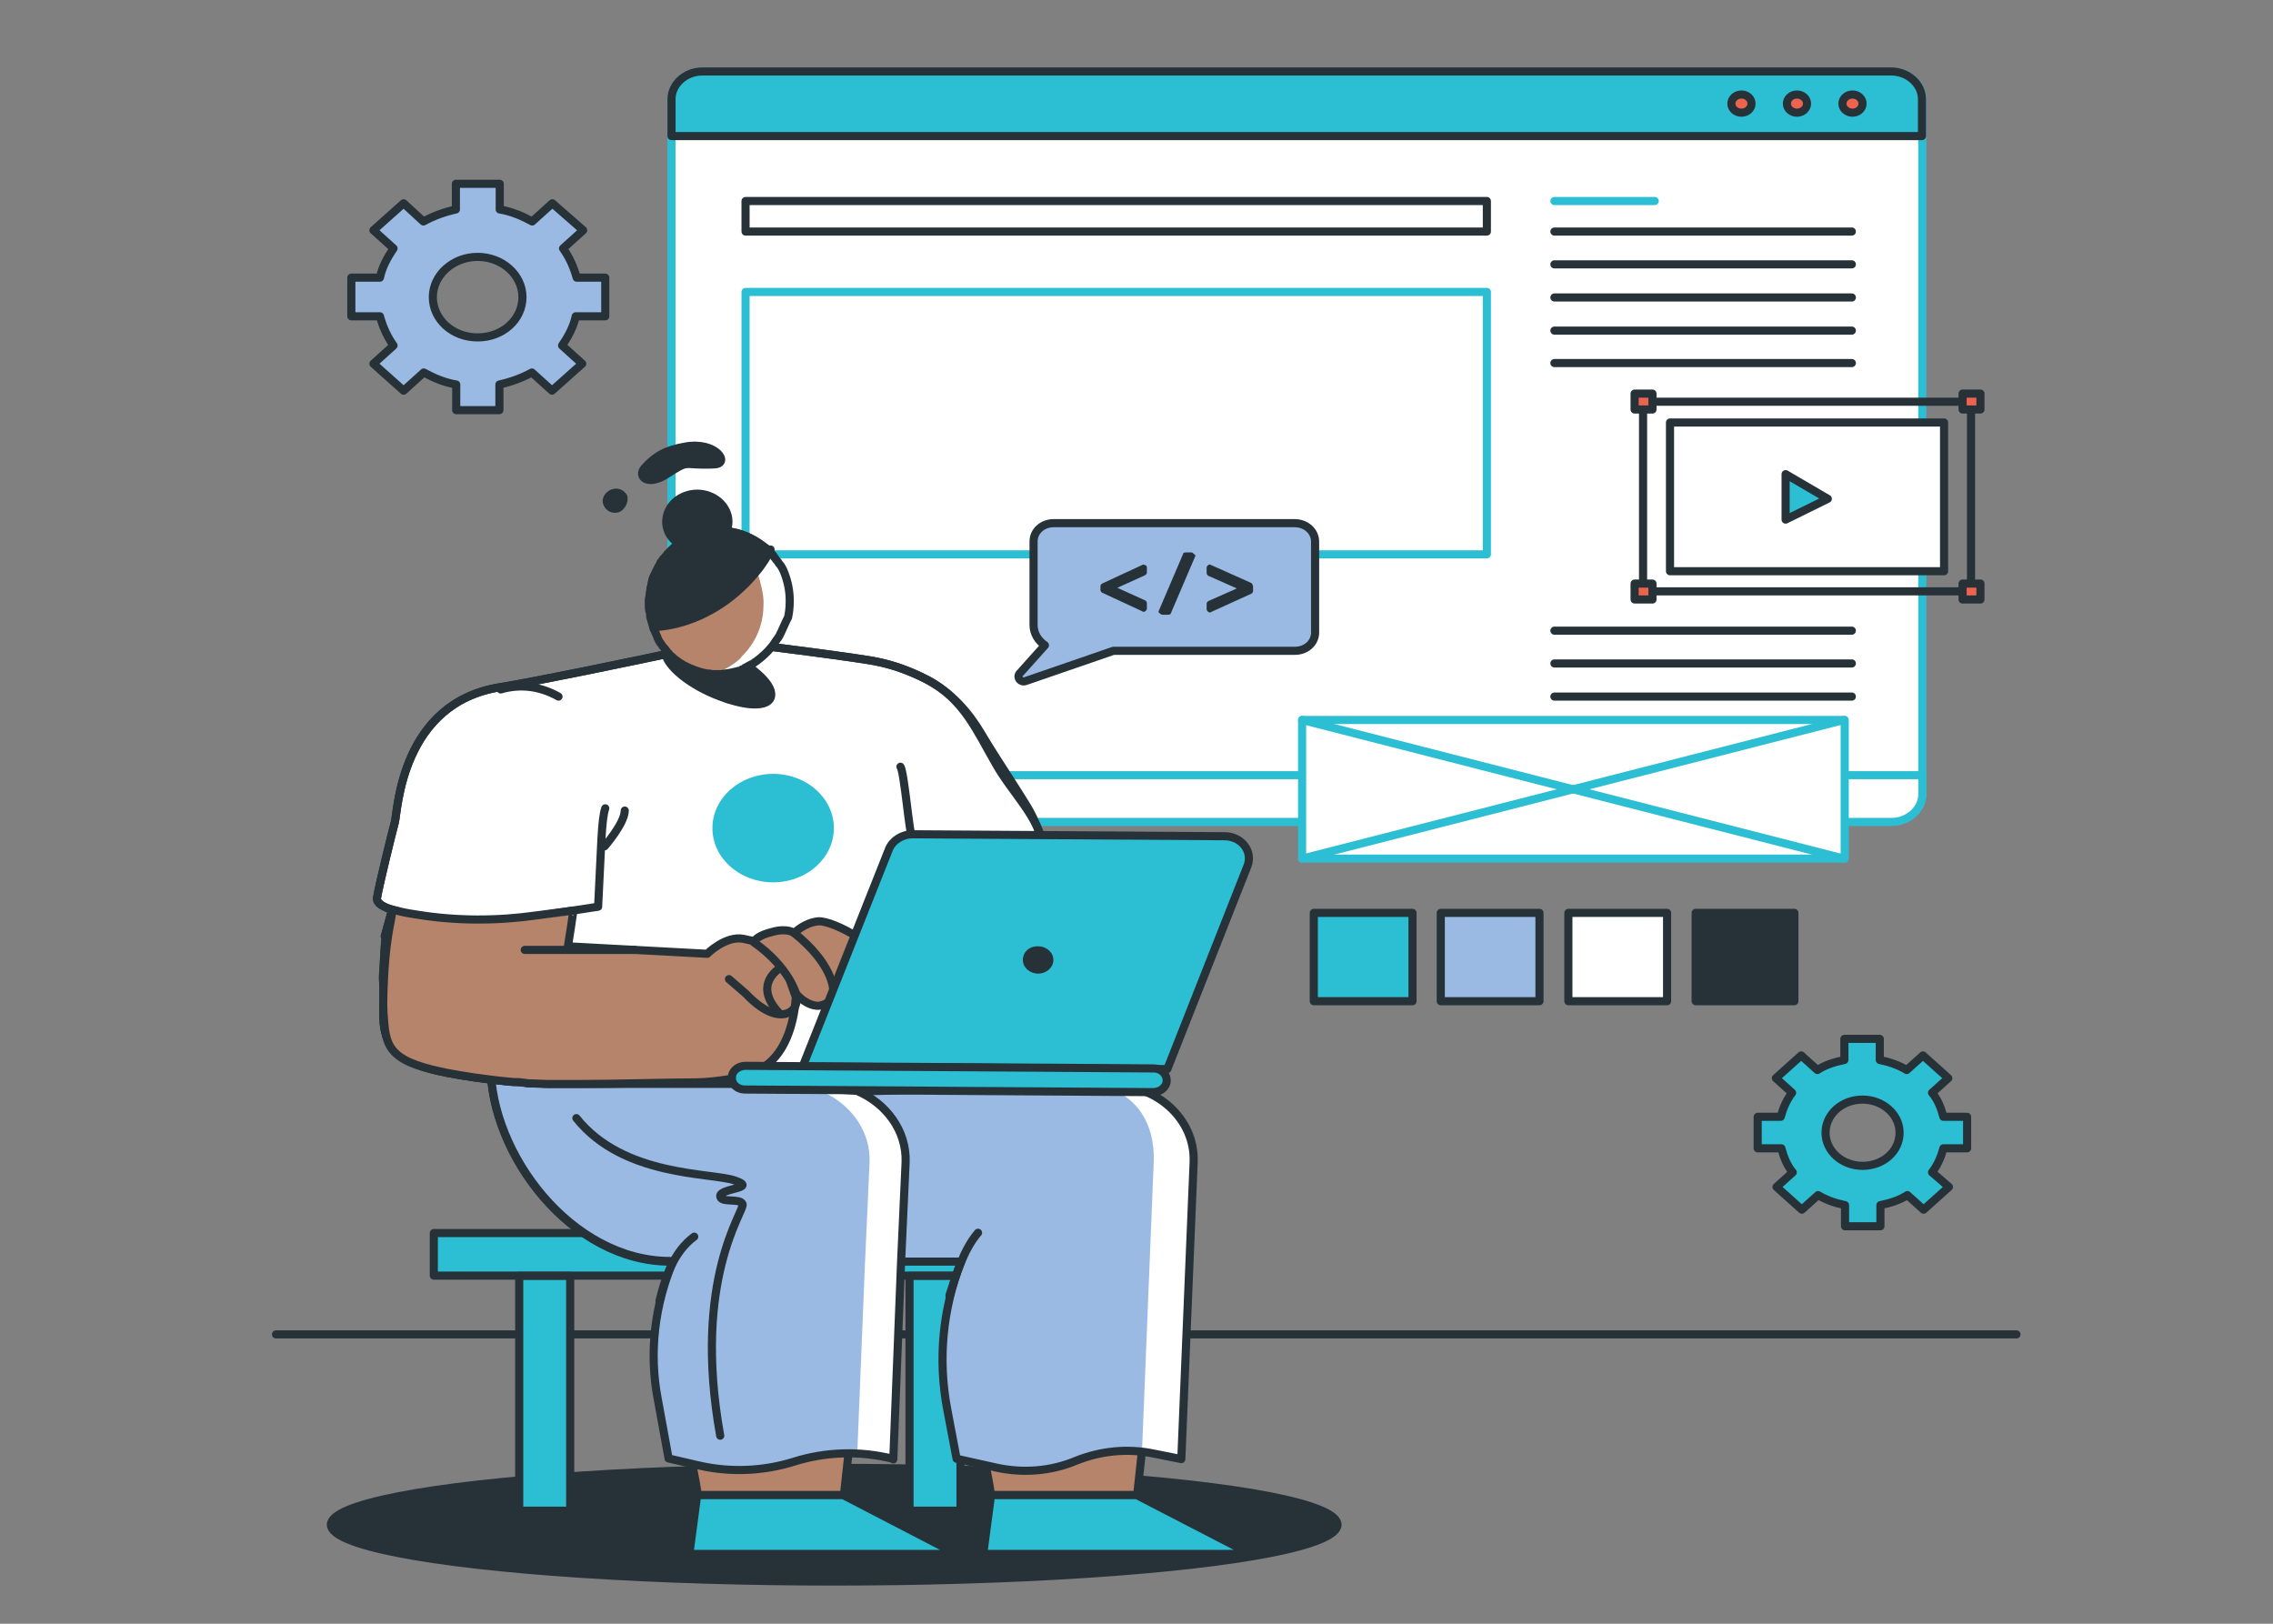 <?xml version="1.0" encoding="utf-8"?>
<!-- Generator: Adobe Illustrator 23.1.0, SVG Export Plug-In . SVG Version: 6.00 Build 0)  -->
<svg version="1.1" id="Layer_1" xmlns="http://www.w3.org/2000/svg" xmlns:xlink="http://www.w3.org/1999/xlink" x="0px" y="0px"
	 viewBox="0 0 700 500" style="enable-background:new 0 0 700 500;" xml:space="preserve">
<rect x="0" y="0" width="700" height="500" fill="#808080" stroke="none"/>
<style type="text/css">
	.st0{fill:#263238;stroke:#263238;stroke-width:2.5;stroke-linecap:round;stroke-linejoin:round;stroke-miterlimit:10;}
	.st1{fill:none;stroke:#263238;stroke-width:2.5;stroke-linecap:round;stroke-linejoin:round;stroke-miterlimit:10;}
	.st2{fill:#2CBED2;stroke:#263238;stroke-width:2.5;stroke-linecap:round;stroke-linejoin:round;stroke-miterlimit:10;}
	.st3{fill:#9ABAE3;stroke:#263238;stroke-width:2.5;stroke-linecap:round;stroke-linejoin:round;stroke-miterlimit:10;}
	.st4{fill:#FFFFFF;stroke:#263238;stroke-width:2.5;stroke-linecap:round;stroke-linejoin:round;stroke-miterlimit:10;}
	.st5{fill:#FFFFFF;stroke:#2CBED2;stroke-width:2.5;stroke-linecap:round;stroke-linejoin:round;stroke-miterlimit:10;}
	.st6{fill:#EC644E;stroke:#263238;stroke-width:2.5;stroke-linecap:round;stroke-linejoin:round;stroke-miterlimit:10;}
	.st7{fill:none;stroke:#2CBED2;stroke-width:2.5;stroke-linecap:round;stroke-linejoin:round;stroke-miterlimit:10;}
	.st8{fill:#263238;}
	.st9{fill:#B5846B;}
	.st10{fill:#9ABAE3;}
	.st11{fill:#FFFFFF;}
	.st12{fill:none;}
	.st13{fill:#2CBED2;}
</style>
<g id="Shadows">
	<ellipse class="st0" cx="256.9" cy="469.5" rx="155" ry="17.5"/>
</g>
<g id="Floor">
	<line class="st1" x1="85" y1="410.9" x2="621" y2="410.9"/>
</g>
<g id="Gears">
	<path class="st2" d="M605.8,353.6v-9.7h-7.3c-0.7-2.6-1.7-5.3-3.5-7.4l5-4.5l-7.8-7l-5,4.5c-2.4-1.5-5.4-2.5-8.3-3.1v-6.5h-10.9
		v6.5c-2.9,0.6-5.9,1.5-8.3,3.1l-5-4.5l-7.8,7l5,4.5c-1.7,2.2-2.8,4.8-3.5,7.4h-7.1v9.7h7.3c0.7,2.6,1.7,5.3,3.5,7.4l-5,4.5l7.8,7
		l5-4.5c2.4,1.5,5.4,2.5,8.3,3.1v6.5h10.9v-6.5c2.9-0.6,5.9-1.5,8.3-3.1l5,4.5l7.8-7l-5.2-4.5c1.7-2.2,2.8-4.8,3.5-7.4H605.8z
		 M573.6,359c-6.2,0-11.4-4.5-11.4-10.2c0-5.6,5-10.2,11.4-10.2c6.2,0,11.4,4.5,11.4,10.2S580,359,573.6,359z"/>
	<path class="st3" d="M186.4,97.4V85.5h-8.8c-0.9-3.2-2.2-6.2-4.2-9l6.2-5.6l-9.5-8.3l-6.2,5.6c-3.1-1.7-6.4-3.1-10-3.7v-7.9h-13.5
		v7.9c-3.6,0.8-6.9,2-10,3.7l-6.1-5.6l-9.3,8.3l6.2,5.6c-1.9,2.8-3.5,5.7-4.2,9h-8.8v11.9h8.8c0.9,3.2,2.2,6.2,4.2,9l-6.2,5.6
		l9.3,8.3l6.2-5.6c3.1,1.7,6.4,3.1,10,3.7v7.9h13.3v-7.9c3.6-0.8,6.9-2,10-3.7l6.2,5.6l9.3-8.3l-6.2-5.6c1.9-2.8,3.5-5.7,4.2-9
		C177.4,97.4,186.4,97.4,186.4,97.4z M147.1,103.9c-7.8,0-13.8-5.6-13.8-12.4s6.2-12.4,13.8-12.4s13.8,5.6,13.8,12.4
		S154.9,103.9,147.1,103.9z"/>
</g>
<g id="Color_palete">
	<g>
		<rect x="404.6" y="281.1" class="st2" width="30.4" height="27.2"/>
		<rect x="443.7" y="281.1" class="st3" width="30.4" height="27.2"/>
		<rect x="483" y="281.1" class="st4" width="30.4" height="27.2"/>
		<rect x="522.2" y="281.1" class="st0" width="30.4" height="27.2"/>
	</g>
</g>
<g id="Tab">
	<g>
		<g>
			<path class="st5" d="M582.4,253H216.3c-5.2,0-9.5-3.9-9.5-8.5V30.5c0-4.6,4.3-8.5,9.5-8.5h366.2c5.2,0,9.5,3.9,9.5,8.5v214.1
				C591.9,249.1,587.6,253,582.4,253z"/>
			<rect x="229.6" y="89.9" class="st5" width="228.3" height="80.8"/>
			<path class="st2" d="M591.9,41.9V30.5c0-4.6-4.3-8.5-9.5-8.5H216.3c-5.2,0-9.5,3.9-9.5,8.5v11.4H591.9z"/>
			<path class="st5" d="M206.8,238.7v5.9c0,4.6,4.3,8.5,9.5,8.5h366.2c5.2,0,9.5-3.9,9.5-8.5v-5.9H206.8z"/>
		</g>
		<g>
			<g>
				<rect x="514.3" y="130.1" class="st4" width="84.4" height="45.8"/>
				<polygon class="st2" points="562.9,153.6 549.9,160 549.9,146 				"/>
			</g>
			<rect x="506" y="123.7" class="st1" width="101" height="58.4"/>
			<rect x="503.4" y="121.2" class="st6" width="5.5" height="4.9"/>
			<rect x="503.4" y="179.7" class="st6" width="5.5" height="4.9"/>
			<rect x="604.4" y="121.2" class="st6" width="5.5" height="4.9"/>
			<rect x="604.4" y="179.7" class="st6" width="5.5" height="4.9"/>
		</g>
		<g>
			<g>
				<rect x="401" y="221.7" class="st5" width="167.1" height="42.7"/>
			</g>
			<line class="st7" x1="401" y1="221.7" x2="567.9" y2="264.4"/>
			<line class="st7" x1="567.9" y1="221.7" x2="401" y2="264.4"/>
		</g>
		<g>
			<line class="st1" x1="478.7" y1="71.3" x2="570.3" y2="71.3"/>
			<line class="st1" x1="478.7" y1="81.4" x2="570.3" y2="81.4"/>
			<line class="st7" x1="478.7" y1="61.9" x2="509.6" y2="61.9"/>
			<line class="st1" x1="478.7" y1="91.6" x2="570.3" y2="91.6"/>
			<line class="st1" x1="478.7" y1="101.8" x2="570.3" y2="101.8"/>
			<line class="st1" x1="478.7" y1="111.8" x2="570.3" y2="111.8"/>
		</g>
		<g>
			<line class="st1" x1="478.7" y1="194.2" x2="570.3" y2="194.2"/>
			<line class="st1" x1="478.7" y1="204.3" x2="570.3" y2="204.3"/>
			<line class="st1" x1="478.7" y1="214.5" x2="570.3" y2="214.5"/>
		</g>
		<g>
			<ellipse class="st6" cx="536.3" cy="31.9" rx="3.1" ry="2.8"/>
			<ellipse class="st6" cx="553.4" cy="31.9" rx="3.1" ry="2.8"/>
			<ellipse class="st6" cx="570.5" cy="31.9" rx="3.1" ry="2.8"/>
		</g>
		<rect x="229.6" y="61.9" class="st4" width="228.3" height="9.4"/>
	</g>
</g>
<g id="Speech_bubble">
	<g>
		<path class="st3" d="M398.7,161.1h-74.2c-3.5,0-6.2,2.5-6.2,5.6v25.8c0,2.5,1.4,4.8,3.5,6.2l-7.8,8.7c-1,1.2,0.3,2.9,1.9,2.3
			l27-9.3h55.9c3.5,0,6.2-2.5,6.2-5.6V167C405.1,163.6,402.2,161.1,398.7,161.1z"/>
		<g>
			<g>
				<path class="st8" d="M352.6,174c-0.3-0.2-0.7-0.2-0.9,0l-12.3,5.7c-0.3,0.2-0.5,0.5-0.5,0.8v1.2c0,0.3,0.2,0.6,0.5,0.8l12.3,5.7
					c0.2,0.2,0.3,0.2,0.5,0.2c0.2,0,0.3,0,0.5-0.2c0.3-0.2,0.5-0.5,0.5-0.8v-1.7c0-0.3-0.2-0.6-0.5-0.8l-8.6-3.9l8.6-3.9
					c0.3-0.2,0.5-0.5,0.5-0.8v-1.7C353.1,174.3,352.9,174,352.6,174z"/>
				<path class="st8" d="M366.9,170.1h-1.7c-0.5,0-0.9,0.2-0.9,0.6l-7.4,17.3c-0.2,0.3-0.2,0.6,0.2,0.8c0.2,0.2,0.5,0.5,0.9,0.5h1.7
					c0.5,0,0.9-0.2,0.9-0.5l7.4-17.3c0.2-0.3,0.2-0.6-0.2-0.8C367.4,170.4,367.3,170.1,366.9,170.1z"/>
				<path class="st8" d="M385.3,179.5L373,174c-0.3-0.2-0.7-0.2-0.9,0c-0.3,0.2-0.5,0.5-0.5,0.8v1.7c0,0.3,0.2,0.6,0.5,0.8l8.8,3.9
					l-8.8,3.9c-0.3,0.2-0.5,0.5-0.5,0.8v1.7c0,0.3,0.2,0.6,0.5,0.8c0.2,0.2,0.3,0.2,0.5,0.2s0.3,0,0.5-0.2l12.3-5.6
					c0.3-0.2,0.5-0.5,0.5-0.8v-1.4C385.8,180,385.6,179.7,385.3,179.5z"/>
			</g>
		</g>
	</g>
</g>
<g id="Character">
	<g>
		<g>
			<rect x="133.6" y="379.7" class="st2" width="188.2" height="13.1"/>
			<rect x="159.9" y="392.9" class="st2" width="15.7" height="72.3"/>
			<rect x="280.1" y="392.9" class="st2" width="15.7" height="72.3"/>
		</g>
		<g>
			<g>
				<path class="st9" d="M210.9,444.8c0.5,0.8,1.4,1.5,1.4,2.5c0.2,2.8,2.6,13.1,2.6,13.1h45c0,0,0.7-6.2,1.7-15.6H210.9
					L210.9,444.8z"/>
				<path class="st1" d="M210.9,444.8c0.5,0.8,1,1.5,1.4,2.5c1.7,6.5,2.6,13.1,2.6,13.1h45c0,0,0.7-6.2,1.7-15.6H210.9L210.9,444.8z
					"/>
				<polygon class="st2" points="214.7,460.4 259.7,460.4 294.6,478.5 212.3,478.5 				"/>
			</g>
			<g>
				<path class="st9" d="M301.2,444.8c0.5,0.8,1.4,1.5,1.4,2.5c0.2,2.8,2.6,13.1,2.6,13.1h45c0,0,0.7-6.2,1.7-15.6H301.2
					L301.2,444.8z"/>
				<path class="st1" d="M301.2,444.8c0.5,0.8,1,1.5,1.4,2.5c1.7,6.5,2.6,13.1,2.6,13.1h45c0,0,0.7-6.2,1.7-15.6H301.2L301.2,444.8z
					"/>
				<polygon class="st2" points="305.2,460.4 350.1,460.4 385.1,478.5 302.8,478.5 				"/>
			</g>
			<path class="st10" d="M367.6,357.8l-3.8,91.5l-8.5-1.7c-8.1-1.7-16.4-0.8-23.9,2.2l0,0c-7.6,3.2-16.1,3.9-24.2,2.2l-12.6-2.8
				l-2.9-15.3c-2.9-15.3-1.4-30.9,4.3-45.4l0,0h-89.6c-30.4,0-55.3-32.9-55.3-60.3l112.8,7.9l77.3-2
				C356,333.6,368.1,344.5,367.6,357.8z"/>
			<path class="st11" d="M367.6,357.8l-3.8,91.5l-12.1-2.5l3.6-88.9c0.5-12.2-5.7-22.4-18.9-23.8l4.7-0.2
				C356,333.6,368.1,344.5,367.6,357.8z"/>
			<path class="st1" d="M367.6,357.8l-3.8,91.5l-8.5-1.7c-8.1-1.7-16.4-0.8-23.9,2.2l0,0c-7.6,3.2-16.1,3.9-24.2,2.2l-12.6-2.8
				l-2.9-15.3c-2.9-15.3-1.4-30.9,4.3-45.4l0,0h-89.6c-30.4,0-55.3-32.9-55.3-60.3l112.8,7.9l77.3-2
				C356,333.6,368.1,344.5,367.6,357.8z"/>
			<path class="st10" d="M278.9,357.8l-1.4,30.8l-2.4,60.8l-0.2-0.2c-10-2.5-20.6-2.2-30.4,0.9l0,0c-9.3,2.9-19.4,3.4-29.1,1.2
				l-9.5-2.2l-3.3-18.1c-2.8-14.4-1-29.2,4.7-42.7l0,0h-0.9c-30.4,0-55.3-30.9-55.3-58.3L264,336C273,339.8,279.2,348.2,278.9,357.8
				z"/>
			<path class="st11" d="M278.9,357.8l-1.4,30.8l-2.4,60.8l-0.2-0.2c-3.6-0.8-7.3-1.5-10.9-1.5l2.4-59.1l1.4-30.8
				c0.3-9.3-5.5-17.5-14.2-21.5l10.7-0.3C273,339.8,279.2,348.2,278.9,357.8z"/>
			<path class="st1" d="M278.9,357.8l-1.4,30.8l-2.4,60.8l-0.2-0.2c-10-2.5-20.6-2.2-30.4,0.9l0,0c-9.3,2.9-19.4,3.4-29.1,1.2
				l-9.5-2.2l-3.3-18.1c-2.8-14.4-1-29.2,4.7-42.7l0,0h-0.9c-30.4,0-55.3-32.9-55.3-60.3l112.8,7.9
				C273,339.8,279.2,348.2,278.9,357.8z"/>
			<g>
				<g>
					<g>
						<g>
							<path class="st12" d="M277.3,286.7c0.9,2.5,2.1,5.3,3.3,7.9C278.9,291.1,277.8,288.4,277.3,286.7z"/>
							<path class="st12" d="M291,312L291,312c0.5,0.5,0.9,1.1,1.4,1.5C291.9,313.1,291.3,312.5,291,312z"/>
							<path class="st4" d="M321.6,261.8l-2.8-0.3c-1.7-0.2-3.6-0.5-5.2-0.5c-4.2-0.3-6.2,0.3-11.1,2.2c0,0-11.8,4.6-16.8,4.6
								l-13.8,0.2c0,0,1.6,8.3,5.4,18.6c0.5,1.7,1.4,4.3,3.3,7.9c2.8,6,6.2,12.1,10.4,17.3c0.3,0.6,0.9,1.1,1.4,1.5
								c1.2,1.4,2.4,2.6,3.8,3.9l4.7,16.5h-125c0,0,0,0-0.2,0c-2.4,0-4.7,0-6.9,0s-4.3-0.2-6.2-0.2c-0.5,0-1.2-0.2-1.7-0.2
								c-1.2-0.2-2.1-0.2-3.1-0.2c-8.8-0.8-15.6-1.9-20.8-2.9c-0.2,0-0.5-0.2-0.9-0.2c-22.5-4.8-17.3-16.1-18-26.7
								c-0.2-1.2-0.2-2.9,0-4.8c0.2-3.1,0.3-6.6,0.7-10.4c-0.2,0.2-0.3,0.2-0.3,0.2l2.1-7.6c0-0.5,0.2-0.6,0.2-0.6s-5-1.2-4.7-3.6
								c0.7-4.2,4.7-20.4,5.5-23.3c0.9-3.6,1.9-36.8,32.5-41.6c11.6-1.9,39.1-7.6,56.9-11.4c8.1-1.9,21.1-1.7,21.1-1.7
								s33.7,4.2,38.2,5.3c4,0.8,9.5,2.5,15.4,5.6c11.1,5.9,15.2,15.8,20.8,25.5C311.7,244.3,320.1,251.4,321.6,261.8z"/>
							<path class="st11" d="M274,233.6c5.5-2.5,5.2,24.1,5.2,24.1s-4.3-0.8-6.1,2.6c-1.7,3.6-1,0.3,0-6
								C274.4,247.9,272,234.6,274,233.6z"/>
							<path class="st1" d="M321.6,261.8l-2.8-0.3c-1.7-0.2-3.6-0.5-5.2-0.5c-4.2-0.3-6.2,0.3-11.1,2.2c0,0-11.8,4.6-16.8,4.6
								l-13.8,0.2c0,0,1.6,8.3,5.4,18.6c0.5,1.7,1.4,4.3,3.3,7.9c2.8,6,6.2,12.1,10.4,17.3c0.3,0.6,0.9,1.1,1.4,1.5
								c1.2,1.4,2.4,2.6,3.8,3.9l4.7,16.5h-125c0,0,0,0-0.2,0c-2.4,0-4.7,0-6.9,0s-4.3-0.2-6.2-0.2c-0.5,0-1.2-0.2-1.7-0.2
								c-1.2-0.2-2.1-0.2-3.1-0.2c-8.8-0.8-15.6-1.9-20.8-2.9c-0.2,0-0.5-0.2-0.9-0.2c-22.5-4.8-17.3-16.1-18-26.7
								c-0.2-1.2-0.2-2.9,0-4.8c0.2-3.1,0.3-6.6,0.7-10.4c-0.2,0.2-0.3,0.2-0.3,0.2l2.1-7.6c0-0.5,0.2-0.6,0.2-0.6s-5-1.2-4.7-3.6
								c0.7-4.2,4.7-20.4,5.5-23.3c0.9-3.6,1.9-36.8,32.5-41.6c11.6-1.9,39.1-7.6,56.9-11.4c8.1-1.9,21.1-1.7,21.1-1.7
								s33.7,4.2,38.2,5.3c4,0.8,9.5,2.5,15.4,5.6c7.3,3.9,12.6,9.9,16.6,16.7c4.7,7.9,9.7,15.1,14.4,22.9
								C320.7,256,321.6,261.8,321.6,261.8z"/>
							<path class="st1" d="M272.1,268.1c0-4.6,9.3-7.3,11.6-7.3"/>
						</g>
					</g>
					<path class="st1" d="M186.4,248.9c-1.2,3.6-1.2,11.3-2.2,30.3l-16.3,2.5"/>
					<path class="st1" d="M277.3,236.1c1.2,1.5,2.9,22.4,3.5,20.7"/>
					<g>
						<path class="st9" d="M269.9,303.8L269.9,303.8c-3.5,1.4-8.5,1.4-11.2,1.2l0,0c-1.2-0.2-1.9-0.2-1.9-0.2s0,0.2,0,0.5
							c0,0.9-0.5,3.2-3.6,4.2c-2.4,0.8-5-0.8-6.4-1.9c-0.9-0.8-1.6-1.5-1.6-1.5s0,0.8-0.2,1.9c-0.3,4.5-2.1,15.8-10,20.7
							c-0.7,0.5-1.4,0.8-2.2,1.2c-5,2.2-11.8,3.2-18.3,3.4l0,0c-9.2,0-23.9,0.5-36.5,0.5H176c-2.4,0-4.7,0-6.9,0l0,0
							c-2.2,0-4.3-0.2-6.2-0.2l0,0c-0.5,0-1.2-0.2-1.7-0.2c-1.2-0.2-2.1-0.2-3.1-0.2c-8.8-0.8-15.6-1.9-20.8-2.9
							c-0.2,0-0.5-0.2-0.9-0.2c-17.6-3.6-17.6-8.5-18.3-18.1c-0.2-3.2,0-8,0.3-13.4c0.7-10.7,2.1-15,2.4-17.9c0-0.5,0.2-0.6,0.2-0.6
							l0,0c0.5,0.2,1.4,0.3,1.9,0.5c1.9,0.5,4,0.8,5.9,1.1c11.9,1.9,24.2,1.9,36.3,0.2l11.4-1.5c0.2,0-1.6,11-1.6,11l42.9,2.3
							c0,0,5.7-5.7,11.2-4.6c2.1,0.5,2.9,0.6,3.3,0.8c0.3-0.6,1.4-1.9,5.4-2.9c4.8-1.4,6.9,0.3,6.9,0.3s3.1-3.2,7.4-3.6
							c4.7-0.3,20.6,8.2,21.3,15.6C273.5,301.6,272.1,303,269.9,303.8z"/>
						<g>
							<path class="st11" d="M264.7,304.9C264.7,304.9,264.7,305.1,264.7,304.9c0.2,0,0.2,0,0.2,0H264.7z"/>
							<path class="st11" d="M172.9,282l3.3-0.5c0-0.8,0.2-1.2,0.2-1.2l-11.4,1.5c-4.7,0.6-9.3,0.9-14,1.2
								C158.2,283.4,165.6,283.1,172.9,282z"/>
						</g>
						<path class="st1" d="M269.9,303.8L269.9,303.8c-3.5,1.4-8.5,1.4-11.2,1.2l0,0c-1.2-0.2-1.9-0.2-1.9-0.2s0,0.2,0,0.5
							c0,0.9-0.5,3.2-3.6,4.2c-2.4,0.8-5-0.8-6.4-1.9c-0.9-0.8-1.6-1.5-1.6-1.5s0,0.8-0.2,1.9c-0.3,4.5-2.1,15.8-10,20.7
							c-0.7,0.5-1.4,0.8-2.2,1.2c-5,2.2-11.8,3.2-18.3,3.4l0,0c-9.2,0-23.9,0.5-36.5,0.5H176c-2.4,0-4.7,0-6.9,0l0,0
							c-2.2,0-4.3-0.2-6.2-0.2l0,0c-0.5,0-1.2-0.2-1.7-0.2c-1.2-0.2-2.1-0.2-3.1-0.2c-8.8-0.8-15.6-1.9-20.8-2.9
							c-0.2,0-0.5-0.2-0.9-0.2c-17.6-3.6-17.6-8.5-18.3-18.1c-0.2-3.2,0-8,0.3-13.4c0.7-10.7,2.1-15,2.4-17.9c0-0.5,0.2-0.6,0.2-0.6
							l0,0c0.5,0.2,1.4,0.3,1.9,0.5c1.9,0.5,4,0.8,5.9,1.1c11.9,1.9,24.2,1.9,36.3,0.2l11.4-1.5c0.2,0-1.6,11-1.6,11l42.9,2.3
							c0,0,5.7-5.7,11.2-4.6c2.1,0.5,2.9,0.6,3.3,0.8c0.3-0.6,1.4-1.9,5.4-2.9c4.8-1.4,6.9,0.3,6.9,0.3s3.1-3.2,7.4-3.6
							c4.7-0.3,20.6,8.2,21.3,15.6C273.5,301.6,272.1,303,269.9,303.8z"/>
						<path class="st1" d="M256.6,304.9c0,0,0.2-7.9-12.3-17.8"/>
						<path class="st1" d="M245.2,306.1c0,0-2.2-8.3-13-15.9"/>
						<path class="st1" d="M243.4,302.3l1.7,4.8c1.4,3.7-4.7,10.2-15.4-1.1l-5.2-4.5"/>
						<path class="st1" d="M240,312c-8.5-9,0.3-13.8,0-13.8"/>
					</g>
					<line class="st1" x1="195.5" y1="292.5" x2="161.6" y2="292.5"/>
					<g>
						<g>
							<path class="st2" d="M247.2,328.4l112.3,0.8l24.7-62.6c1.7-4.5-1.9-9.1-7.1-9.1l-96-0.6c-3.3,0-6.2,1.9-7.3,4.5L247.2,328.4z
								"/>
						</g>
						<g>
							<path class="st8" d="M315,295.6c0,2.3,2.1,4.2,4.7,4.2c2.6,0,4.7-1.9,4.7-4.2s-2.1-4.2-4.7-4.2
								C317.1,291.3,315,293.1,315,295.6z"/>
						</g>
						<g>
							<path class="st2" d="M229.4,335.5l125.7,0.8c2.2,0,4.2-1.5,4.2-3.6l0,0c0-2-1.7-3.7-4-3.7l-125.7-0.8c-2.2,0-4.2,1.5-4.2,3.6
								l0,0C225.3,334,227.2,335.5,229.4,335.5z"/>
						</g>
					</g>
					<path class="st1" d="M172,214.5c-5.5-3.1-11.6-4-17.8-2.2"/>
					<path class="st4" d="M192.4,249.6c0,3.9-6.2,11-6.2,11"/>
				</g>
			</g>
			<path class="st1" d="M292.4,398.9c2.1-6.3,4.2-13.9,8.8-19.3"/>
			<path class="st1" d="M203.1,400.6c1.7-7,4.3-15.1,10.7-19.8"/>
			<path class="st1" d="M177.5,344.3c14.5,18.2,41.5,16.7,48.8,19.2c7.3,2.5-4.5,2.3-4.5,4.8c0,2.3,6.2,0.5,6.9,2.5
				c0.7,2-15.6,23-6.9,71.3"/>
		</g>
		<path class="st0" d="M221.8,214.5c1.4,0.5,2.4,0.9,3.6,1.2c7.3,2.2,12.5,1.4,12.1-2.2c-0.3-3.9-8-10-16.9-13.6
			c-5.4-2-10-2.8-12.8-2.2c-2.1,0.5-3.1,1.4-2.9,3.1C205,204.9,212.6,211.1,221.8,214.5z"/>
		<path class="st9" d="M241,193.7c-0.2,0.5-0.5,1.1-0.7,1.5l0,0c-0.3,0.8-0.9,1.5-1.4,2.2c-0.2,0.2-0.3,0.5-0.5,0.8
			c-1.7,2.3-3.8,4.3-6.2,5.9c-0.3,0.2-0.5,0.5-0.9,0.5c-0.3,0.2-0.5,0.3-0.9,0.5c-0.2,0.2-0.3,0.2-0.5,0.3c-0.2,0.2-0.5,0.2-0.5,0.2
			c-0.2,0.2-0.5,0.2-0.7,0.3c-0.2,0-0.2,0.2-0.3,0.2c-0.3,0.2-0.5,0.2-0.9,0.3c-1.2,0.3-2.4,0.6-4,0.8c-0.5,0-0.9,0.2-1.4,0.2
			c-0.5,0-0.9,0-1.4,0l0,0c-0.2,0-0.3,0-0.5,0s-0.3,0-0.5,0c-0.5,0-0.9-0.2-1.4-0.2c-0.2,0-0.2,0-0.2,0H218c-0.2,0-0.2,0-0.2,0
			c-1.7-0.3-3.3-0.8-4.7-1.4c-0.9-0.3-1.7-0.8-2.6-1.2c-0.9-0.5-1.9-1.2-2.8-1.9l0,0c-0.5-0.5-0.9-0.8-1.4-1.2
			c-0.3-0.5-0.7-0.8-1-1.2c-0.2-0.2-0.2-0.2-0.2-0.3c-0.3-0.5-0.9-0.9-1.2-1.5c-0.5-0.6-0.9-1.2-1.2-1.9c-0.2-0.2-0.2-0.3-0.2-0.5
			c-0.3-0.8-0.7-1.5-1-2.3c0-0.2-0.2-0.2-0.2-0.3c-0.3-1.1-0.5-2-0.9-3.2c-0.2-0.5-0.2-1.1-0.2-1.5c0-0.2,0-0.2,0-0.2
			c0-0.2,0-0.5-0.2-0.6c-0.2-0.8-0.2-1.7-0.2-2.5c0-0.2,0-0.5,0-0.8c0-0.5,0.2-0.8,0.2-1.2c0.2-1.1,0.3-2.2,0.5-3.1
			c0.2-0.3,0.2-0.5,0.2-0.8c0.2-0.3,0.2-0.6,0.2-0.9c0.2-0.2,0.2-0.5,0.2-0.5c0.3-0.9,0.9-2,1.4-2.9c0.2-0.5,0.5-0.8,0.7-1.2v-0.2
			c0.2-0.5,0.5-0.8,0.9-1.2c0-0.2,0.2-0.2,0.2-0.2c0.3-0.5,0.7-0.8,1-1.2c1.9-2.2,4.3-3.9,6.9-5.3c1-0.5,2.4-0.9,3.6-1.4l0,0
			c0,0,0,0,0.2,0l0,0c0.3-0.2,0.7-0.2,1-0.3c0.2,0,0.2-0.2,0.3-0.2s0.2,0,0.3-0.2c0.2,0,0.5-0.2,0.7-0.2s0.3-0.2,0.5-0.2
			c0.2,0,0.2,0,0.2,0c0.2,0,0.3,0,0.5-0.2c0.3,0,0.5-0.2,0.9-0.2l0,0h0.2h0.2c0.2,0,0.2,0,0.2,0h0.2c0.3,0,0.5,0,0.9,0s0.7,0,1,0.2
			c4.5,0.3,8.5,2,11.9,4.6c0.3,0.3,0.9,0.6,1.2,0.9c0,0.2,0.2,0.2,0.2,0.2c0.2,0.2,0.2,0.2,0.3,0.3c0.2,0.2,0.3,0.3,0.5,0.5
			c0.5,0.5,0.9,0.9,1.2,1.5c0,0,0,0.2,0.2,0.2c0.3,0.5,0.5,0.8,0.9,1.2c0.3,0.5,0.5,0.8,0.9,1.2c0.3,0.5,0.5,0.8,0.7,1.2
			c1.4,3.1,2.2,6.6,2.1,10.2c0,1.5-0.2,3.2-0.5,4.6C241.9,191.6,241.5,192.7,241,193.7z"/>
		<path class="st11" d="M241,193.7c-0.2,0.5-0.5,1.1-0.7,1.5l0,0c-0.5,0.8-0.9,1.5-1.4,2.2c-0.2,0.2-0.3,0.5-0.5,0.8
			c-1.7,2.3-4,4.3-6.2,5.9c-0.3,0.2-0.5,0.5-0.9,0.5c-0.3,0.2-0.5,0.3-0.9,0.5c-0.3,0.2-0.5,0.3-0.9,0.5s-0.7,0.3-1,0.5l-0.3,0.2
			c-0.3,0.2-0.5,0.2-0.9,0.3c-1.2,0.3-2.4,0.6-4,0.8c-0.5,0-0.9,0.2-1.4,0.2c-0.5,0-0.9,0-1.4,0l0,0c-0.2,0-0.3,0-0.5,0
			c-0.2,0-0.3,0-0.5,0c0.5-0.2,1.2-0.5,1.7-0.6c2.2-0.8,4.3-2.2,6.2-3.7c0.3-0.3,0.7-0.6,1-1.1c4-3.9,6.6-9.3,6.7-15.3
			c0.2-2.3-0.2-4.5-0.7-6.6c-0.2-0.6-0.3-1.4-0.5-1.9l0,0c-0.2-0.8-0.5-1.5-0.9-2.2c-0.2-0.2-0.2-0.3-0.2-0.5
			c-1.4-2.5-3.3-4.8-5.4-6.6c-3.3-2.6-7.4-4.3-11.9-4.6l0,0l0,0h0.2l0,0l0,0c0.3-0.2,0.7-0.2,1-0.3c0.2,0,0.2-0.2,0.3-0.2
			c0.2,0,0.2,0,0.3-0.2c0.2,0,0.5-0.2,0.7-0.2s0.3-0.2,0.5-0.2c0.2,0,0.2,0,0.2,0c0.2,0,0.3,0,0.5,0c0.3,0,0.5-0.2,0.9-0.2l0,0h0.2
			h0.2c0.2,0,0.2,0,0.2,0c0.2,0,0.2,0,0.2,0l0,0c0.3,0,0.5,0,0.9,0c0.3,0,0.7,0,1,0.2c4.5,0.3,8.5,2,11.9,4.6
			c0.3,0.3,0.9,0.6,1.2,0.9c0,0.2,0.2,0.2,0.2,0.2c0.2,0.2,0.2,0.2,0.3,0.3c0.2,0.2,0.3,0.3,0.5,0.5c0.5,0.5,0.9,0.9,1.2,1.5
			c0,0,0,0.2,0.2,0.2c0.3,0.5,0.5,0.8,0.9,1.2c0.3,0.5,0.5,0.8,0.9,1.2c0.3,0.5,0.5,0.8,0.7,1.2c1.4,3.1,2.2,6.6,2.1,10.2
			c0,1.5-0.2,3.2-0.5,4.6C241.9,191.6,241.5,192.7,241,193.7z"/>
		<path class="st1" d="M241,193.7c-0.2,0.5-0.5,1.1-0.7,1.5l0,0c-0.3,0.8-0.9,1.5-1.4,2.2c-0.2,0.2-0.3,0.5-0.5,0.8
			c-1.7,2.3-3.8,4.3-6.2,5.9c-0.3,0.2-0.5,0.5-0.9,0.5c-0.3,0.2-0.5,0.3-0.9,0.5c-0.3,0.2-0.5,0.3-0.9,0.5c-0.2,0-0.2,0.2-0.2,0.2
			c-0.2,0.2-0.5,0.2-0.7,0.3c-0.2,0-0.2,0.2-0.3,0.2c-0.3,0.2-0.5,0.2-0.9,0.3c-1.2,0.3-2.4,0.6-4,0.8c-0.5,0-0.9,0.2-1.4,0.2
			c-0.5,0-0.9,0-1.4,0l0,0c-0.2,0-0.3,0-0.5,0c-0.2,0-0.3,0-0.5,0c-0.5,0-0.9-0.2-1.4-0.2c-0.2,0-0.2,0-0.2,0H218
			c-0.2,0-0.2,0-0.2,0c-1.7-0.3-3.3-0.8-4.7-1.4c-0.9-0.3-1.7-0.8-2.6-1.2c-0.9-0.5-1.9-1.2-2.8-1.9l0,0c-0.5-0.5-0.9-0.8-1.4-1.2
			c-0.3-0.5-0.7-0.8-1-1.2c-0.2-0.2-0.2-0.2-0.2-0.3c-0.3-0.5-0.9-0.9-1.2-1.5c-0.5-0.6-0.9-1.2-1.2-1.9c-0.2-0.2-0.2-0.3-0.2-0.5
			c-0.3-0.8-0.7-1.5-1-2.3c0-0.2-0.2-0.2-0.2-0.3c-0.3-1.1-0.5-2-0.9-3.2c-0.2-0.5-0.2-1.1-0.2-1.5c0-0.2,0-0.2,0-0.2
			c0-0.2,0-0.5-0.2-0.6c-0.2-0.8-0.2-1.7-0.2-2.5c0-0.2,0-0.5,0-0.8c0-0.5,0.2-0.8,0.2-1.2c0.2-1.1,0.3-2.2,0.5-3.1
			c0.2-0.3,0.2-0.5,0.2-0.8c0.2-0.3,0.2-0.6,0.2-0.9c0.2-0.2,0.2-0.5,0.2-0.5c0.3-0.9,0.9-2,1.4-2.9c0.2-0.5,0.5-0.8,0.7-1.2v-0.2
			c0.2-0.5,0.5-0.8,0.9-1.2c0-0.2,0.2-0.2,0.2-0.2c0.3-0.5,0.7-0.8,1-1.2c1.9-2.2,4.3-3.9,6.9-5.3c1-0.5,2.4-0.9,3.6-1.4l0,0
			c0,0,0,0,0.2,0l0,0c0.3-0.2,0.7-0.2,1-0.3c0.2,0,0.2-0.2,0.3-0.2s0.2,0,0.3-0.2c0.2,0,0.5-0.2,0.7-0.2s0.3-0.2,0.5-0.2
			c0.2,0,0.2,0,0.2,0c0.2,0,0.3,0,0.5-0.2c0.3,0,0.5-0.2,0.9-0.2l0,0h0.2h0.2c0.2,0,0.2,0,0.2,0h0.2c0.3,0,0.5,0,0.9,0s0.7,0,1,0.2
			c4.5,0.3,8.5,2,11.9,4.6c0.3,0.3,0.9,0.6,1.2,0.9c0,0.2,0.2,0.2,0.2,0.2c0.2,0.2,0.2,0.2,0.3,0.3c0.2,0.2,0.3,0.3,0.5,0.5
			c0.5,0.5,0.9,0.9,1.2,1.5c0,0,0,0.2,0.2,0.2c0.3,0.5,0.5,0.8,0.9,1.2c0.3,0.5,0.5,0.8,0.9,1.2c0.3,0.5,0.5,0.8,0.7,1.2
			c1.4,3.1,2.2,6.6,2.1,10.2c0,1.5-0.2,3.2-0.5,4.6C241.9,191.6,241.5,192.7,241,193.7z"/>
		<path class="st0" d="M236.2,169.3C236.2,169.2,236,169.2,236.2,169.3c-0.5-0.5-0.9-0.8-1.4-1.1c-3.1-2.5-6.9-4.2-11.1-4.6
			c0-0.2,0.2-0.2,0.2-0.5c1.6-4.5-1.4-9.3-6.4-10.7s-10.4,1.2-11.9,5.7c-1.2,3.6,0.2,7.3,3.5,9.3c-1.4,0.9-2.6,2.2-3.6,3.2
			c-0.3,0.5-0.7,0.8-1,1.2c0,0.2-0.2,0.2-0.2,0.2c-0.2,0.3-0.5,0.8-0.9,1.2v0.2c-0.2,0.5-0.5,0.8-0.7,1.2c-0.5,0.9-0.9,1.9-1.4,2.9
			c-0.2,0.2-0.2,0.5-0.2,0.5c-0.2,0.3-0.2,0.6-0.2,0.9c-0.2,0.2-0.2,0.5-0.2,0.8c-0.2,0.9-0.5,2-0.5,3.1c0,0.5-0.2,0.8-0.2,1.2
			c0,0.2,0,0.5,0,0.8c0,0.8,0,1.7,0.2,2.5c0,0.2,0,0.5,0.2,0.6c0,0.2,0,0.2,0,0.2c0,0.5,0.2,1.1,0.2,1.5c0.2,1.1,0.5,2.2,0.9,3.2
			c0,0.2,0.2,0.2,0.2,0.3c8.8-0.5,18.7-4.6,26.6-12.1c2.1-1.9,3.8-3.9,5.4-5.9c1.4-1.9,2.8-3.9,3.6-5.9
			C236.3,169.5,236.2,169.3,236.2,169.3z"/>
		<path class="st0" d="M219.9,143c-10.4,0.5-6.9-1.9-15.2,3.4c-5.4,3.2-8.5,0.3-6.2-2.3c3.3-3.7,6.7-5.6,12.6-6.6
			C220.6,135.8,225.1,142.9,219.9,143z"/>
		<path class="st0" d="M190.3,156.5c-1.4,0.5-2.8-0.2-3.3-1.5c-0.5-1.2,0.3-2.5,1.7-3.1c1.4-0.5,2.6,0,3.3,1.2
			C192.2,154.3,191.5,155.9,190.3,156.5z"/>
	</g>
	<ellipse class="st13" cx="238.1" cy="255" rx="18.7" ry="16.7"/>
</g>
</svg>
